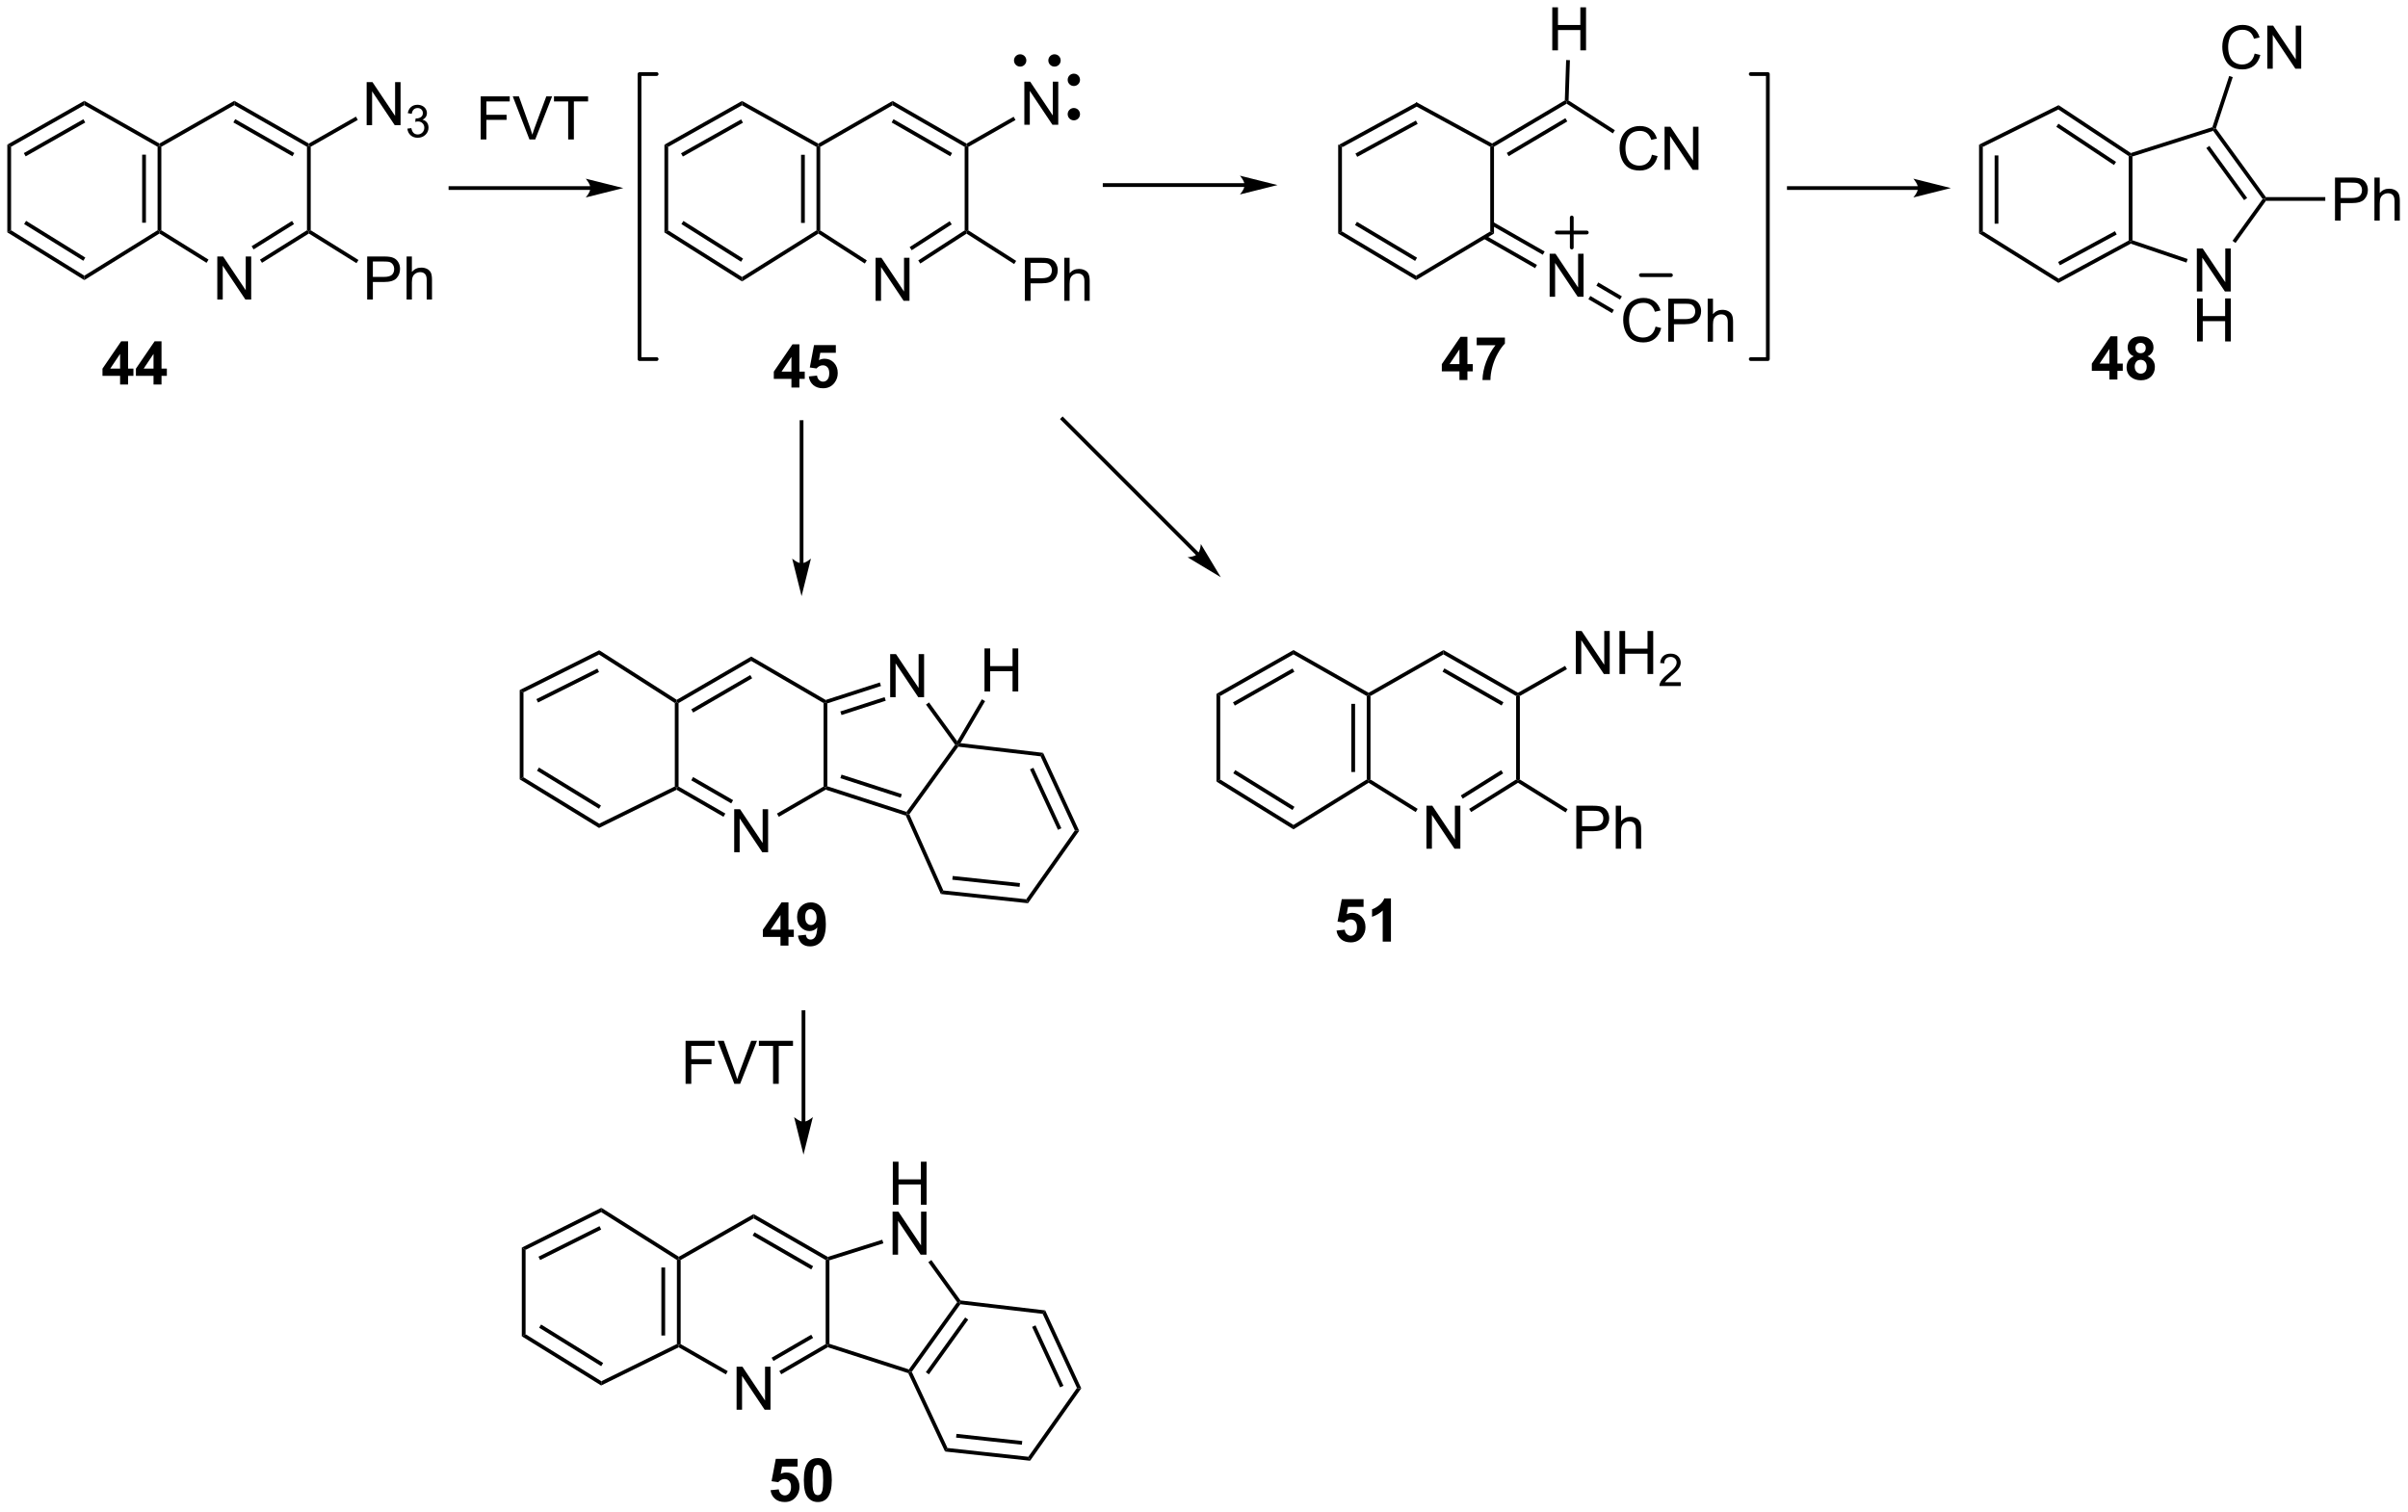 <?xml version="1.0" encoding="UTF-8"?>
<!DOCTYPE svg PUBLIC '-//W3C//DTD SVG 1.0//EN'
          'http://www.w3.org/TR/2001/REC-SVG-20010904/DTD/svg10.dtd'>
<svg stroke-dasharray="none" shape-rendering="auto" xmlns="http://www.w3.org/2000/svg" font-family="'Dialog'" text-rendering="auto" width="879" fill-opacity="1" color-interpolation="auto" color-rendering="auto" preserveAspectRatio="xMidYMid meet" font-size="12px" viewBox="0 0 879 552" fill="black" xmlns:xlink="http://www.w3.org/1999/xlink" stroke="black" image-rendering="auto" stroke-miterlimit="10" stroke-linecap="square" stroke-linejoin="miter" font-style="normal" stroke-width="1" height="552" stroke-dashoffset="0" font-weight="normal" stroke-opacity="1"
><!--Generated by the Batik Graphics2D SVG Generator--><defs id="genericDefs"
  /><g
  ><defs id="defs1"
    ><clipPath clipPathUnits="userSpaceOnUse" id="clipPath1"
      ><path d="M0.646 1.596 L330.142 1.596 L330.142 208.227 L0.646 208.227 L0.646 1.596 Z"
      /></clipPath
      ><clipPath clipPathUnits="userSpaceOnUse" id="clipPath2"
      ><path d="M4.947 81.198 L4.947 282.084 L325.282 282.084 L325.282 81.198 Z"
      /></clipPath
    ></defs
    ><g transform="scale(2.667,2.667) translate(-0.646,-1.596) matrix(1.029,0,0,1.029,-4.443,-81.924)"
    ><path d="M193.398 94.776 L193.398 95.346 L183.53 100.731 L183.03 100.434 ZM193.278 97.205 L185.235 101.594 L185.475 102.033 L193.518 97.644 Z" stroke="none" clip-path="url(#clipPath2)"
    /></g
    ><g transform="matrix(2.743,0,0,2.743,-13.57,-222.72)"
    ><path d="M183.03 100.434 L183.53 100.731 L183.53 111.999 L183.03 112.283 Z" stroke="none" clip-path="url(#clipPath2)"
    /></g
    ><g transform="matrix(2.743,0,0,2.743,-13.57,-222.72)"
    ><path d="M183.03 112.283 L183.53 111.999 L193.398 117.89 L193.398 118.472 ZM185.273 111.151 L193.27 115.925 L193.526 115.496 L185.53 110.722 Z" stroke="none" clip-path="url(#clipPath2)"
    /></g
    ><g transform="matrix(2.743,0,0,2.743,-13.57,-222.72)"
    ><path d="M193.398 118.472 L193.398 117.89 L203.266 111.999 L203.766 112.283 Z" stroke="none" clip-path="url(#clipPath2)"
    /></g
    ><g transform="matrix(2.743,0,0,2.743,-13.57,-222.72)"
    ><path d="M203.766 112.283 L203.266 111.999 L203.266 100.731 L203.516 100.583 L203.766 100.725 Z" stroke="none" clip-path="url(#clipPath2)"
    /></g
    ><g transform="matrix(2.743,0,0,2.743,-13.57,-222.72)"
    ><path d="M193.398 95.346 L193.398 94.776 L203.511 100.295 L203.516 100.583 L203.266 100.731 Z" stroke="none" clip-path="url(#clipPath2)"
    /></g
    ><g transform="matrix(2.743,0,0,2.743,-13.57,-222.72)"
    ><path d="M84.695 167.744 L84.664 168.318 L74.612 173.344 L74.112 173.035 ZM84.442 170.192 L76.326 174.25 L76.55 174.697 L84.666 170.639 Z" stroke="none" clip-path="url(#clipPath2)"
    /></g
    ><g transform="matrix(2.743,0,0,2.743,-13.57,-222.72)"
    ><path d="M74.112 173.035 L74.612 173.344 L74.612 184.649 L74.112 184.929 Z" stroke="none" clip-path="url(#clipPath2)"
    /></g
    ><g transform="matrix(2.743,0,0,2.743,-13.57,-222.72)"
    ><path d="M74.112 184.929 L74.612 184.649 L84.693 190.825 L84.666 191.395 ZM76.409 183.782 L84.663 188.839 L84.925 188.413 L76.67 183.356 Z" stroke="none" clip-path="url(#clipPath2)"
    /></g
    ><g transform="matrix(2.743,0,0,2.743,-13.57,-222.72)"
    ><path d="M84.666 191.395 L84.693 190.825 L94.75 185.874 L95 186.029 L94.991 186.312 Z" stroke="none" clip-path="url(#clipPath2)"
    /></g
    ><g transform="matrix(2.743,0,0,2.743,-13.57,-222.72)"
    ><path d="M95.25 185.885 L95 186.029 L94.75 185.874 L94.75 174.767 L95 174.63 L95.25 174.774 Z" stroke="none" clip-path="url(#clipPath2)"
    /></g
    ><g transform="matrix(2.743,0,0,2.743,-13.57,-222.72)"
    ><path d="M84.664 168.318 L84.695 167.744 L95.007 174.338 L95 174.63 L94.75 174.767 Z" stroke="none" clip-path="url(#clipPath2)"
    /></g
    ><g transform="matrix(2.743,0,0,2.743,-13.57,-222.72)"
    ><path d="M102.653 194.626 L102.653 188.899 L103.431 188.899 L106.439 193.394 L106.439 188.899 L107.165 188.899 L107.165 194.626 L106.387 194.626 L103.379 190.126 L103.379 194.626 L102.653 194.626 Z" stroke="none" clip-path="url(#clipPath2)"
    /></g
    ><g transform="matrix(2.743,0,0,2.743,-13.57,-222.72)"
    ><path d="M94.991 186.312 L95 186.029 L95.25 185.885 L101.477 189.477 L101.228 189.91 ZM96.936 185.055 L102.257 188.125 L102.507 187.692 L97.186 184.622 Z" stroke="none" clip-path="url(#clipPath2)"
    /></g
    ><g transform="matrix(2.743,0,0,2.743,-13.57,-222.72)"
    ><path d="M108.593 189.911 L108.343 189.479 L114.548 185.885 L114.798 186.029 L114.827 186.301 Z" stroke="none" clip-path="url(#clipPath2)"
    /></g
    ><g transform="matrix(2.743,0,0,2.743,-13.57,-222.72)"
    ><path d="M115.048 185.847 L114.798 186.029 L114.548 185.885 L114.548 174.774 L114.798 174.63 L115.048 174.812 Z" stroke="none" clip-path="url(#clipPath2)"
    /></g
    ><g transform="matrix(2.743,0,0,2.743,-13.57,-222.72)"
    ><path d="M114.828 174.358 L114.798 174.63 L114.548 174.774 L104.918 169.161 L104.918 168.582 Z" stroke="none" clip-path="url(#clipPath2)"
    /></g
    ><g transform="matrix(2.743,0,0,2.743,-13.57,-222.72)"
    ><path d="M95.25 174.774 L95 174.63 L95.007 174.338 L104.918 168.582 L104.918 169.161 ZM97.19 176.035 L105.042 171.476 L104.791 171.044 L96.939 175.603 Z" stroke="none" clip-path="url(#clipPath2)"
    /></g
    ><g transform="matrix(2.743,0,0,2.743,-13.57,-222.72)"
    ><path d="M123.41 173.987 L123.41 168.26 L124.188 168.26 L127.196 172.755 L127.196 168.26 L127.923 168.26 L127.923 173.987 L127.144 173.987 L124.136 169.487 L124.136 173.987 L123.41 173.987 Z" stroke="none" clip-path="url(#clipPath2)"
    /></g
    ><g transform="matrix(2.743,0,0,2.743,-13.57,-222.72)"
    ><path d="M114.827 186.301 L114.798 186.029 L115.048 185.847 L125.579 189.257 L125.675 189.551 L125.492 189.754 ZM116.779 184.77 L124.808 187.37 L124.962 186.894 L116.933 184.295 Z" stroke="none" clip-path="url(#clipPath2)"
    /></g
    ><g transform="matrix(2.743,0,0,2.743,-13.57,-222.72)"
    ><path d="M125.962 189.581 L125.675 189.551 L125.579 189.257 L132.047 180.311 L132.356 180.311 L132.472 180.577 Z" stroke="none" clip-path="url(#clipPath2)"
    /></g
    ><g transform="matrix(2.743,0,0,2.743,-13.57,-222.72)"
    ><path d="M132.334 179.855 L132.356 180.311 L132.047 180.311 L128.176 174.981 L128.581 174.687 Z" stroke="none" clip-path="url(#clipPath2)"
    /></g
    ><g transform="matrix(2.743,0,0,2.743,-13.57,-222.72)"
    ><path d="M115.048 174.812 L114.798 174.63 L114.828 174.358 L122.033 172.028 L122.187 172.503 ZM116.933 176.365 L122.82 174.461 L122.666 173.985 L116.779 175.89 Z" stroke="none" clip-path="url(#clipPath2)"
    /></g
    ><g transform="matrix(2.743,0,0,2.743,-13.57,-222.72)"
    ><path d="M125.492 189.754 L125.675 189.551 L125.962 189.581 L130.485 199.716 L130.146 200.183 Z" stroke="none" clip-path="url(#clipPath2)"
    /></g
    ><g transform="matrix(2.743,0,0,2.743,-13.57,-222.72)"
    ><path d="M130.146 200.183 L130.485 199.716 L141.517 200.886 L141.756 201.414 ZM131.679 198.285 L140.63 199.234 L140.683 198.737 L131.732 197.788 Z" stroke="none" clip-path="url(#clipPath2)"
    /></g
    ><g transform="matrix(2.743,0,0,2.743,-13.57,-222.72)"
    ><path d="M141.756 201.414 L141.517 200.886 L147.986 191.724 L148.561 191.777 Z" stroke="none" clip-path="url(#clipPath2)"
    /></g
    ><g transform="matrix(2.743,0,0,2.743,-13.57,-222.72)"
    ><path d="M148.561 191.777 L147.986 191.724 L143.427 181.862 L143.764 181.398 ZM146.192 191.435 L142.472 183.387 L142.018 183.597 L145.738 191.645 Z" stroke="none" clip-path="url(#clipPath2)"
    /></g
    ><g transform="matrix(2.743,0,0,2.743,-13.57,-222.72)"
    ><path d="M132.472 180.577 L132.356 180.311 L132.765 180.107 L143.764 181.398 L143.427 181.862 Z" stroke="none" clip-path="url(#clipPath2)"
    /></g
    ><g transform="matrix(2.743,0,0,2.743,-13.57,-222.72)"
    ><path d="M84.975 241.953 L84.946 242.526 L74.89 247.553 L74.39 247.244 ZM84.73 244.397 L76.605 248.458 L76.829 248.906 L84.953 244.844 Z" stroke="none" clip-path="url(#clipPath2)"
    /></g
    ><g transform="matrix(2.743,0,0,2.743,-13.57,-222.72)"
    ><path d="M74.39 247.244 L74.89 247.553 L74.89 258.777 L74.39 259.055 Z" stroke="none" clip-path="url(#clipPath2)"
    /></g
    ><g transform="matrix(2.743,0,0,2.743,-13.57,-222.72)"
    ><path d="M74.39 259.055 L74.89 258.777 L84.975 265.03 L84.947 265.601 ZM76.694 257.912 L84.951 263.031 L85.214 262.606 L76.957 257.487 Z" stroke="none" clip-path="url(#clipPath2)"
    /></g
    ><g transform="matrix(2.743,0,0,2.743,-13.57,-222.72)"
    ><path d="M84.947 265.601 L84.975 265.03 L95.028 260.082 L95.278 260.238 L95.269 260.521 Z" stroke="none" clip-path="url(#clipPath2)"
    /></g
    ><g transform="matrix(2.743,0,0,2.743,-13.57,-222.72)"
    ><path d="M95.528 260.093 L95.278 260.238 L95.028 260.082 L95.028 248.895 L95.278 248.757 L95.528 248.903 ZM93.462 258.951 L93.462 249.896 L92.962 249.896 L92.962 258.951 Z" stroke="none" clip-path="url(#clipPath2)"
    /></g
    ><g transform="matrix(2.743,0,0,2.743,-13.57,-222.72)"
    ><path d="M84.946 242.526 L84.975 241.953 L95.285 248.466 L95.278 248.757 L95.028 248.895 Z" stroke="none" clip-path="url(#clipPath2)"
    /></g
    ><g transform="matrix(2.743,0,0,2.743,-13.57,-222.72)"
    ><path d="M102.971 268.831 L102.971 263.104 L103.75 263.104 L106.757 267.599 L106.757 263.104 L107.484 263.104 L107.484 268.831 L106.706 268.831 L103.698 264.331 L103.698 268.831 L102.971 268.831 Z" stroke="none" clip-path="url(#clipPath2)"
    /></g
    ><g transform="matrix(2.743,0,0,2.743,-13.57,-222.72)"
    ><path d="M95.269 260.521 L95.278 260.238 L95.528 260.093 L101.796 263.692 L101.547 264.125 Z" stroke="none" clip-path="url(#clipPath2)"
    /></g
    ><g transform="matrix(2.743,0,0,2.743,-13.57,-222.72)"
    ><path d="M108.912 264.109 L108.661 263.676 L114.826 260.094 L115.076 260.238 L115.106 260.51 ZM107.883 262.338 L113.153 259.275 L112.902 258.843 L107.632 261.905 Z" stroke="none" clip-path="url(#clipPath2)"
    /></g
    ><g transform="matrix(2.743,0,0,2.743,-13.57,-222.72)"
    ><path d="M115.326 260.055 L115.076 260.238 L114.826 260.094 L114.826 248.902 L115.076 248.757 L115.326 248.941 Z" stroke="none" clip-path="url(#clipPath2)"
    /></g
    ><g transform="matrix(2.743,0,0,2.743,-13.57,-222.72)"
    ><path d="M115.106 248.486 L115.076 248.757 L114.826 248.902 L105.236 243.365 L105.237 242.788 ZM113.156 249.722 L105.356 245.218 L105.106 245.651 L112.906 250.155 Z" stroke="none" clip-path="url(#clipPath2)"
    /></g
    ><g transform="matrix(2.743,0,0,2.743,-13.57,-222.72)"
    ><path d="M95.528 248.903 L95.278 248.757 L95.285 248.466 L105.237 242.788 L105.236 243.365 Z" stroke="none" clip-path="url(#clipPath2)"
    /></g
    ><g transform="matrix(2.743,0,0,2.743,-13.57,-222.72)"
    ><path d="M123.763 241.542 L123.763 235.816 L124.52 235.816 L124.52 238.167 L127.497 238.167 L127.497 235.816 L128.255 235.816 L128.255 241.542 L127.497 241.542 L127.497 238.842 L124.52 238.842 L124.52 241.542 L123.763 241.542 Z" stroke="none" clip-path="url(#clipPath2)"
    /></g
    ><g transform="matrix(2.743,0,0,2.743,-13.57,-222.72)"
    ><path d="M123.731 248.192 L123.731 242.466 L124.51 242.466 L127.518 246.96 L127.518 242.466 L128.244 242.466 L128.244 248.192 L127.466 248.192 L124.458 243.692 L124.458 248.192 L123.731 248.192 Z" stroke="none" clip-path="url(#clipPath2)"
    /></g
    ><g transform="matrix(2.743,0,0,2.743,-13.57,-222.72)"
    ><path d="M115.106 260.51 L115.076 260.238 L115.326 260.055 L125.9 263.462 L125.997 263.756 L125.817 263.961 Z" stroke="none" clip-path="url(#clipPath2)"
    /></g
    ><g transform="matrix(2.743,0,0,2.743,-13.57,-222.72)"
    ><path d="M126.286 263.783 L125.997 263.756 L125.9 263.462 L132.326 254.517 L132.634 254.516 L132.751 254.782 ZM128.565 264.12 L133.796 256.837 L133.39 256.545 L128.158 263.829 Z" stroke="none" clip-path="url(#clipPath2)"
    /></g
    ><g transform="matrix(2.743,0,0,2.743,-13.57,-222.72)"
    ><path d="M132.772 254.281 L132.634 254.516 L132.326 254.517 L128.487 249.196 L128.893 248.903 Z" stroke="none" clip-path="url(#clipPath2)"
    /></g
    ><g transform="matrix(2.743,0,0,2.743,-13.57,-222.72)"
    ><path d="M115.326 248.941 L115.076 248.757 L115.106 248.486 L122.356 246.202 L122.507 246.679 Z" stroke="none" clip-path="url(#clipPath2)"
    /></g
    ><g transform="matrix(2.743,0,0,2.743,-13.57,-222.72)"
    ><path d="M125.817 263.961 L125.997 263.756 L126.286 263.783 L131.041 273.921 L130.708 274.388 Z" stroke="none" clip-path="url(#clipPath2)"
    /></g
    ><g transform="matrix(2.743,0,0,2.743,-13.57,-222.72)"
    ><path d="M130.708 274.388 L131.041 273.921 L141.795 275.09 L142.034 275.619 ZM132.18 272.538 L140.934 273.489 L140.988 272.992 L132.234 272.041 Z" stroke="none" clip-path="url(#clipPath2)"
    /></g
    ><g transform="matrix(2.743,0,0,2.743,-13.57,-222.72)"
    ><path d="M142.034 275.619 L141.795 275.09 L148.267 265.93 L148.842 265.982 Z" stroke="none" clip-path="url(#clipPath2)"
    /></g
    ><g transform="matrix(2.743,0,0,2.743,-13.57,-222.72)"
    ><path d="M148.842 265.982 L148.267 265.93 L143.705 256.07 L144.042 255.606 ZM146.473 265.64 L142.751 257.595 L142.297 257.805 L146.019 265.85 Z" stroke="none" clip-path="url(#clipPath2)"
    /></g
    ><g transform="matrix(2.743,0,0,2.743,-13.57,-222.72)"
    ><path d="M132.751 254.782 L132.634 254.516 L132.772 254.281 L144.042 255.606 L143.705 256.07 Z" stroke="none" clip-path="url(#clipPath2)"
    /></g
    ><g transform="matrix(2.743,0,0,2.743,-13.57,-222.72)"
    ><path d="M203.766 100.725 L203.516 100.583 L203.511 100.295 L213.191 94.557 L213.437 94.702 L213.431 94.996 ZM205.719 101.98 L213.52 97.356 L213.265 96.926 L205.464 101.55 Z" stroke="none" clip-path="url(#clipPath2)"
    /></g
    ><g transform="matrix(2.743,0,0,2.743,-13.57,-222.72)"
    ><path d="M211.171 120.693 L211.171 114.967 L211.95 114.967 L214.958 119.462 L214.958 114.967 L215.684 114.967 L215.684 120.693 L214.905 120.693 L211.898 116.193 L211.898 120.693 L211.171 120.693 Z" stroke="none" clip-path="url(#clipPath2)"
    /></g
    ><g transform="matrix(2.743,0,0,2.743,-13.57,-222.72)"
    ><path d="M202.378 112.963 L209.236 116.888 L209.484 116.454 L202.626 112.529 ZM203.392 111.172 L210.258 115.102 L210.506 114.668 L203.64 110.739 Z" stroke="none" clip-path="url(#clipPath2)"
    /></g
    ><g transform="matrix(2.743,0,0,2.743,-13.57,-222.72)"
    ><path d="M225.264 124.666 L226.022 124.856 Q225.785 125.791 225.165 126.283 Q224.545 126.773 223.652 126.773 Q222.725 126.773 222.144 126.395 Q221.566 126.018 221.261 125.304 Q220.959 124.588 220.959 123.768 Q220.959 122.872 221.3 122.208 Q221.644 121.541 222.274 121.195 Q222.904 120.849 223.662 120.849 Q224.522 120.849 225.108 121.286 Q225.694 121.724 225.925 122.518 L225.178 122.692 Q224.98 122.067 224.6 121.783 Q224.222 121.497 223.647 121.497 Q222.988 121.497 222.542 121.815 Q222.1 122.13 221.92 122.664 Q221.74 123.197 221.74 123.763 Q221.74 124.494 221.954 125.039 Q222.167 125.583 222.615 125.854 Q223.066 126.122 223.589 126.122 Q224.225 126.122 224.665 125.755 Q225.108 125.388 225.264 124.666 ZM226.955 126.674 L226.955 120.947 L229.117 120.947 Q229.687 120.947 229.987 121.002 Q230.408 121.072 230.692 121.27 Q230.979 121.466 231.153 121.822 Q231.328 122.177 231.328 122.604 Q231.328 123.333 230.862 123.841 Q230.398 124.346 229.182 124.346 L227.713 124.346 L227.713 126.674 L226.955 126.674 ZM227.713 123.669 L229.195 123.669 Q229.929 123.669 230.237 123.395 Q230.546 123.122 230.546 122.627 Q230.546 122.268 230.364 122.013 Q230.182 121.755 229.885 121.674 Q229.695 121.622 229.179 121.622 L227.713 121.622 L227.713 123.669 ZM232.203 126.674 L232.203 120.947 L232.906 120.947 L232.906 123.002 Q233.398 122.432 234.148 122.432 Q234.609 122.432 234.947 122.614 Q235.289 122.794 235.434 123.114 Q235.58 123.434 235.58 124.044 L235.58 126.674 L234.877 126.674 L234.877 124.044 Q234.877 123.518 234.648 123.278 Q234.421 123.036 234.002 123.036 Q233.69 123.036 233.414 123.2 Q233.14 123.362 233.023 123.64 Q232.906 123.916 232.906 124.403 L232.906 126.674 L232.203 126.674 Z" stroke="none" clip-path="url(#clipPath2)"
    /></g
    ><g transform="matrix(2.743,0,0,2.743,-13.57,-222.72)"
    ><path d="M216.331 121.022 L219.471 122.868 L219.724 122.437 L216.584 120.591 ZM217.389 119.222 L220.529 121.069 L220.783 120.638 L217.643 118.791 Z" stroke="none" clip-path="url(#clipPath2)"
    /></g
    ><g transform="matrix(2.743,0,0,2.743,-13.57,-222.72)"
    ><path d="M224.783 101.787 L225.54 101.977 Q225.304 102.912 224.684 103.404 Q224.064 103.894 223.171 103.894 Q222.244 103.894 221.663 103.516 Q221.085 103.139 220.78 102.425 Q220.478 101.709 220.478 100.889 Q220.478 99.993 220.819 99.329 Q221.163 98.662 221.793 98.316 Q222.423 97.969 223.181 97.969 Q224.04 97.969 224.626 98.407 Q225.212 98.844 225.444 99.639 L224.697 99.813 Q224.499 99.188 224.119 98.904 Q223.741 98.618 223.165 98.618 Q222.507 98.618 222.061 98.936 Q221.619 99.251 221.439 99.785 Q221.259 100.318 221.259 100.883 Q221.259 101.615 221.473 102.16 Q221.686 102.704 222.134 102.975 Q222.585 103.243 223.108 103.243 Q223.744 103.243 224.184 102.876 Q224.626 102.508 224.783 101.787 ZM226.466 103.795 L226.466 98.068 L227.245 98.068 L230.253 102.563 L230.253 98.068 L230.979 98.068 L230.979 103.795 L230.201 103.795 L227.193 99.295 L227.193 103.795 L226.466 103.795 Z" stroke="none" clip-path="url(#clipPath2)"
    /></g
    ><g transform="matrix(2.743,0,0,2.743,-13.57,-222.72)"
    ><path d="M213.431 94.996 L213.437 94.702 L213.691 94.568 L219.852 98.529 L219.582 98.949 Z" stroke="none" clip-path="url(#clipPath2)"
    /></g
    ><g transform="matrix(2.743,0,0,2.743,-13.57,-222.72)"
    ><path d="M211.521 87.897 L211.521 82.17 L212.279 82.17 L212.279 84.522 L215.255 84.522 L215.255 82.17 L216.013 82.17 L216.013 87.897 L215.255 87.897 L215.255 85.196 L212.279 85.196 L212.279 87.897 L211.521 87.897 Z" stroke="none" clip-path="url(#clipPath2)"
    /></g
    ><g transform="matrix(2.743,0,0,2.743,-13.57,-222.72)"
    ><path d="M213.691 94.568 L213.437 94.702 L213.191 94.557 L213.368 89.188 L213.868 89.205 Z" stroke="none" clip-path="url(#clipPath2)"
    /></g
    ><g stroke-width="0.5" transform="matrix(2.743,0,0,2.743,-13.57,-222.72)" stroke-linejoin="round" stroke-linecap="round"
    ><path fill="none" d="M212.115 112.141 L216.115 112.141 M214.115 110.141 L214.115 114.141" clip-path="url(#clipPath2)"
    /></g
    ><g stroke-width="0.5" transform="matrix(2.743,0,0,2.743,-13.57,-222.72)" stroke-linejoin="round" stroke-linecap="round"
    ><path fill="none" d="M223.314 117.818 L227.314 117.818" clip-path="url(#clipPath2)"
    /></g
    ><g transform="matrix(2.743,0,0,2.743,-13.57,-222.72)"
    ><path d="M135.962 173.228 L135.962 167.501 L136.719 167.501 L136.719 169.853 L139.696 169.853 L139.696 167.501 L140.454 167.501 L140.454 173.228 L139.696 173.228 L139.696 170.527 L136.719 170.527 L136.719 173.228 L135.962 173.228 Z" stroke="none" clip-path="url(#clipPath2)"
    /></g
    ><g transform="matrix(2.743,0,0,2.743,-13.57,-222.72)"
    ><path d="M132.765 180.107 L132.356 180.311 L132.334 179.855 L135.611 174.266 L136.042 174.519 Z" stroke="none" clip-path="url(#clipPath2)"
    /></g
    ><g transform="matrix(2.743,0,0,2.743,-13.57,-222.72)"
    ><path d="M112.124 230.498 L112.124 215.913 L112.124 215.663 L111.624 215.663 L111.624 215.913 L111.624 230.498 L111.624 230.748 L112.124 230.748 L112.124 230.498 ZM111.874 234.873 L113.124 229.873 C113.124 229.873 112.42 230.498 111.874 230.498 C111.327 230.498 110.624 229.873 110.624 229.873 Z" stroke="none" clip-path="url(#clipPath2)"
    /></g
    ><g transform="matrix(2.743,0,0,2.743,-13.57,-222.72)"
    ><path d="M103.693 94.633 L103.694 95.207 L93.867 100.744 L93.367 100.451 ZM103.575 97.09 L95.576 101.597 L95.822 102.032 L103.821 97.525 Z" stroke="none" clip-path="url(#clipPath2)"
    /></g
    ><g transform="matrix(2.743,0,0,2.743,-13.57,-222.72)"
    ><path d="M93.367 100.451 L93.867 100.744 L93.867 111.859 L93.367 112.134 Z" stroke="none" clip-path="url(#clipPath2)"
    /></g
    ><g transform="matrix(2.743,0,0,2.743,-13.57,-222.72)"
    ><path d="M93.367 112.134 L93.867 111.859 L103.694 118.063 L103.693 118.654 ZM95.628 111.025 L103.565 116.036 L103.832 115.613 L95.895 110.603 Z" stroke="none" clip-path="url(#clipPath2)"
    /></g
    ><g transform="matrix(2.743,0,0,2.743,-13.57,-222.72)"
    ><path d="M103.693 118.654 L103.694 118.063 L113.602 111.858 L113.852 111.996 L113.85 112.293 Z" stroke="none" clip-path="url(#clipPath2)"
    /></g
    ><g transform="matrix(2.743,0,0,2.743,-13.57,-222.72)"
    ><path d="M114.102 111.86 L113.852 111.996 L113.602 111.858 L113.602 100.744 L113.852 100.598 L114.102 100.742 ZM112.05 110.861 L112.05 101.801 L111.55 101.801 L111.55 110.861 Z" stroke="none" clip-path="url(#clipPath2)"
    /></g
    ><g transform="matrix(2.743,0,0,2.743,-13.57,-222.72)"
    ><path d="M103.694 95.207 L103.693 94.633 L113.85 100.31 L113.852 100.598 L113.602 100.744 Z" stroke="none" clip-path="url(#clipPath2)"
    /></g
    ><g transform="matrix(2.743,0,0,2.743,-13.57,-222.72)"
    ><path d="M121.467 121.233 L121.467 115.507 L122.246 115.507 L125.253 120.002 L125.253 115.507 L125.98 115.507 L125.98 121.233 L125.201 121.233 L122.193 116.733 L122.193 121.233 L121.467 121.233 Z" stroke="none" clip-path="url(#clipPath2)"
    /></g
    ><g transform="matrix(2.743,0,0,2.743,-13.57,-222.72)"
    ><path d="M113.85 112.293 L113.852 111.996 L114.102 111.86 L120.302 115.852 L120.032 116.273 Z" stroke="none" clip-path="url(#clipPath2)"
    /></g
    ><g transform="matrix(2.743,0,0,2.743,-13.57,-222.72)"
    ><path d="M127.418 116.273 L127.147 115.853 L133.322 111.86 L133.572 111.996 L133.573 112.294 ZM126.273 114.502 L131.599 111.059 L131.327 110.639 L126.002 114.082 Z" stroke="none" clip-path="url(#clipPath2)"
    /></g
    ><g transform="matrix(2.743,0,0,2.743,-13.57,-222.72)"
    ><path d="M133.822 111.86 L133.572 111.996 L133.322 111.86 L133.322 100.742 L133.572 100.598 L133.822 100.743 Z" stroke="none" clip-path="url(#clipPath2)"
    /></g
    ><g transform="matrix(2.743,0,0,2.743,-13.57,-222.72)"
    ><path d="M133.573 100.309 L133.572 100.598 L133.322 100.742 L123.732 95.209 L123.733 94.632 ZM131.652 101.562 L123.855 97.063 L123.606 97.496 L131.402 101.995 Z" stroke="none" clip-path="url(#clipPath2)"
    /></g
    ><g transform="matrix(2.743,0,0,2.743,-13.57,-222.72)"
    ><path d="M114.102 100.742 L113.852 100.598 L113.85 100.31 L123.733 94.632 L123.732 95.209 Z" stroke="none" clip-path="url(#clipPath2)"
    /></g
    ><g transform="matrix(2.743,0,0,2.743,-13.57,-222.72)"
    ><path d="M141.265 97.795 L141.265 92.069 L142.043 92.069 L145.051 96.563 L145.051 92.069 L145.778 92.069 L145.778 97.795 L144.999 97.795 L141.991 93.295 L141.991 97.795 L141.265 97.795 Z" stroke="none" clip-path="url(#clipPath2)"
    /></g
    ><g transform="matrix(2.743,0,0,2.743,-13.57,-222.72)"
    ><path d="M133.822 100.743 L133.572 100.598 L133.573 100.309 L139.841 96.736 L140.089 97.17 Z" stroke="none" clip-path="url(#clipPath2)"
    /></g
    ><g transform="matrix(2.743,0,0,2.743,-13.57,-222.72)"
    ><path d="M141.335 121.233 L141.335 115.507 L143.497 115.507 Q144.067 115.507 144.366 115.561 Q144.788 115.632 145.072 115.83 Q145.359 116.025 145.533 116.382 Q145.708 116.736 145.708 117.163 Q145.708 117.892 145.241 118.4 Q144.778 118.905 143.562 118.905 L142.093 118.905 L142.093 121.233 L141.335 121.233 ZM142.093 118.228 L143.575 118.228 Q144.309 118.228 144.616 117.955 Q144.926 117.681 144.926 117.186 Q144.926 116.827 144.744 116.572 Q144.562 116.314 144.265 116.233 Q144.075 116.181 143.559 116.181 L142.093 116.181 L142.093 118.228 ZM146.583 121.233 L146.583 115.507 L147.286 115.507 L147.286 117.561 Q147.778 116.991 148.528 116.991 Q148.989 116.991 149.327 117.174 Q149.668 117.353 149.814 117.674 Q149.96 117.994 149.96 118.603 L149.96 121.233 L149.257 121.233 L149.257 118.603 Q149.257 118.077 149.028 117.838 Q148.801 117.595 148.382 117.595 Q148.07 117.595 147.793 117.759 Q147.52 117.921 147.403 118.2 Q147.286 118.476 147.286 118.963 L147.286 121.233 L146.583 121.233 Z" stroke="none" clip-path="url(#clipPath2)"
    /></g
    ><g transform="matrix(2.743,0,0,2.743,-13.57,-222.72)"
    ><path d="M133.573 112.294 L133.572 111.996 L133.822 111.86 L140.178 115.92 L139.909 116.341 Z" stroke="none" clip-path="url(#clipPath2)"
    /></g
    ><g transform="matrix(2.743,0,0,2.743,-13.57,-222.72)"
    ><path d="M68.917 99.753 L68.917 94.026 L72.782 94.026 L72.782 94.701 L69.675 94.701 L69.675 96.474 L72.362 96.474 L72.362 97.151 L69.675 97.151 L69.675 99.753 L68.917 99.753 ZM75.403 99.753 L73.184 94.026 L74.004 94.026 L75.491 98.185 Q75.671 98.685 75.793 99.123 Q75.926 98.654 76.101 98.185 L77.648 94.026 L78.421 94.026 L76.179 99.753 L75.403 99.753 ZM80.559 99.753 L80.559 94.701 L78.671 94.701 L78.671 94.026 L83.21 94.026 L83.21 94.701 L81.317 94.701 L81.317 99.753 L80.559 99.753 Z" stroke="none" clip-path="url(#clipPath2)"
    /></g
    ><g transform="matrix(2.743,0,0,2.743,-13.57,-222.72)"
    ><path d="M288.521 101.565 L288.483 101.84 L288.233 101.974 L278.866 95.769 L278.902 95.193 ZM286.548 102.745 L278.873 97.66 L278.597 98.077 L286.272 103.161 Z" stroke="none" clip-path="url(#clipPath2)"
    /></g
    ><g transform="matrix(2.743,0,0,2.743,-13.57,-222.72)"
    ><path d="M278.902 95.193 L278.866 95.769 L268.816 100.754 L268.316 100.444 Z" stroke="none" clip-path="url(#clipPath2)"
    /></g
    ><g transform="matrix(2.743,0,0,2.743,-13.57,-222.72)"
    ><path d="M268.316 100.444 L268.816 100.754 L268.816 111.978 L268.316 112.256 ZM270.389 101.885 L270.389 110.967 L270.889 110.967 L270.889 101.885 Z" stroke="none" clip-path="url(#clipPath2)"
    /></g
    ><g transform="matrix(2.743,0,0,2.743,-13.57,-222.72)"
    ><path d="M268.316 112.256 L268.816 111.978 L278.893 118.268 L278.875 118.846 Z" stroke="none" clip-path="url(#clipPath2)"
    /></g
    ><g transform="matrix(2.743,0,0,2.743,-13.57,-222.72)"
    ><path d="M278.875 118.846 L278.893 118.268 L288.233 113.209 L288.483 113.357 L288.506 113.629 ZM279.073 116.504 L286.637 112.407 L286.399 111.967 L278.835 116.064 Z" stroke="none" clip-path="url(#clipPath2)"
    /></g
    ><g transform="matrix(2.743,0,0,2.743,-13.57,-222.72)"
    ><path d="M288.233 101.974 L288.483 101.84 L288.733 102.023 L288.733 113.178 L288.483 113.357 L288.233 113.209 Z" stroke="none" clip-path="url(#clipPath2)"
    /></g
    ><g transform="matrix(2.743,0,0,2.743,-13.57,-222.72)"
    ><path d="M297.297 119.992 L297.297 114.265 L298.076 114.265 L301.084 118.76 L301.084 114.265 L301.81 114.265 L301.81 119.992 L301.032 119.992 L298.024 115.492 L298.024 119.992 L297.297 119.992 Z" stroke="none" clip-path="url(#clipPath2)"
    /></g
    ><g transform="matrix(2.743,0,0,2.743,-13.57,-222.72)"
    ><path d="M297.329 126.641 L297.329 120.915 L298.086 120.915 L298.086 123.266 L301.063 123.266 L301.063 120.915 L301.821 120.915 L301.821 126.641 L301.063 126.641 L301.063 123.941 L298.086 123.941 L298.086 126.641 L297.329 126.641 Z" stroke="none" clip-path="url(#clipPath2)"
    /></g
    ><g transform="matrix(2.743,0,0,2.743,-13.57,-222.72)"
    ><path d="M288.506 113.629 L288.483 113.357 L288.733 113.178 L296.078 115.67 L295.917 116.144 Z" stroke="none" clip-path="url(#clipPath2)"
    /></g
    ><g transform="matrix(2.743,0,0,2.743,-13.57,-222.72)"
    ><path d="M302.45 113.537 L302.044 113.245 L306.054 107.68 L306.362 107.68 L306.49 107.93 Z" stroke="none" clip-path="url(#clipPath2)"
    /></g
    ><g transform="matrix(2.743,0,0,2.743,-13.57,-222.72)"
    ><path d="M306.49 107.43 L306.362 107.68 L306.054 107.68 L299.467 98.611 L299.563 98.318 L299.84 98.275 ZM303.994 107.538 L298.963 100.612 L298.559 100.905 L303.589 107.832 Z" stroke="none" clip-path="url(#clipPath2)"
    /></g
    ><g transform="matrix(2.743,0,0,2.743,-13.57,-222.72)"
    ><path d="M288.733 102.023 L288.483 101.84 L288.521 101.565 L299.365 98.119 L299.563 98.318 L299.467 98.611 Z" stroke="none" clip-path="url(#clipPath2)"
    /></g
    ><g transform="matrix(2.743,0,0,2.743,-13.57,-222.72)"
    ><path d="M315.685 110.555 L315.685 104.828 L317.846 104.828 Q318.416 104.828 318.716 104.883 Q319.138 104.953 319.421 105.151 Q319.708 105.347 319.882 105.703 Q320.057 106.058 320.057 106.485 Q320.057 107.214 319.591 107.722 Q319.127 108.227 317.911 108.227 L316.442 108.227 L316.442 110.555 L315.685 110.555 ZM316.442 107.55 L317.924 107.55 Q318.658 107.55 318.966 107.276 Q319.276 107.003 319.276 106.508 Q319.276 106.149 319.093 105.893 Q318.911 105.636 318.614 105.555 Q318.424 105.503 317.908 105.503 L316.442 105.503 L316.442 107.55 ZM320.932 110.555 L320.932 104.828 L321.635 104.828 L321.635 106.883 Q322.127 106.313 322.877 106.313 Q323.338 106.313 323.677 106.495 Q324.018 106.675 324.164 106.995 Q324.31 107.315 324.31 107.925 L324.31 110.555 L323.606 110.555 L323.606 107.925 Q323.606 107.399 323.377 107.159 Q323.151 106.917 322.731 106.917 Q322.419 106.917 322.143 107.081 Q321.869 107.242 321.752 107.521 Q321.635 107.797 321.635 108.284 L321.635 110.555 L320.932 110.555 Z" stroke="none" clip-path="url(#clipPath2)"
    /></g
    ><g transform="matrix(2.743,0,0,2.743,-13.57,-222.72)"
    ><path d="M306.49 107.93 L306.362 107.68 L306.49 107.43 L314.392 107.43 L314.392 107.93 Z" stroke="none" clip-path="url(#clipPath2)"
    /></g
    ><g transform="matrix(2.743,0,0,2.743,-13.57,-222.72)"
    ><path d="M304.991 88.327 L305.748 88.517 Q305.512 89.452 304.892 89.944 Q304.272 90.434 303.379 90.434 Q302.452 90.434 301.871 90.056 Q301.293 89.679 300.988 88.965 Q300.686 88.249 300.686 87.429 Q300.686 86.533 301.027 85.869 Q301.371 85.202 302.001 84.856 Q302.631 84.51 303.389 84.51 Q304.248 84.51 304.834 84.947 Q305.42 85.385 305.652 86.179 L304.905 86.353 Q304.707 85.728 304.327 85.444 Q303.949 85.158 303.373 85.158 Q302.715 85.158 302.269 85.476 Q301.827 85.791 301.647 86.325 Q301.467 86.858 301.467 87.424 Q301.467 88.155 301.681 88.7 Q301.894 89.244 302.342 89.515 Q302.793 89.783 303.316 89.783 Q303.952 89.783 304.392 89.416 Q304.834 89.049 304.991 88.327 ZM306.674 90.335 L306.674 84.608 L307.453 84.608 L310.461 89.103 L310.461 84.608 L311.187 84.608 L311.187 90.335 L310.409 90.335 L307.401 85.835 L307.401 90.335 L306.674 90.335 Z" stroke="none" clip-path="url(#clipPath2)"
    /></g
    ><g transform="matrix(2.743,0,0,2.743,-13.57,-222.72)"
    ><path d="M299.84 98.275 L299.563 98.318 L299.365 98.119 L301.603 91.307 L302.078 91.463 Z" stroke="none" clip-path="url(#clipPath2)"
    /></g
    ><g transform="matrix(2.743,0,0,2.743,-13.57,-222.72)"
    ><path d="M96.183 225.449 L96.183 219.722 L100.048 219.722 L100.048 220.397 L96.941 220.397 L96.941 222.17 L99.629 222.17 L99.629 222.847 L96.941 222.847 L96.941 225.449 L96.183 225.449 ZM102.669 225.449 L100.451 219.722 L101.271 219.722 L102.758 223.881 Q102.938 224.381 103.06 224.819 Q103.193 224.35 103.367 223.881 L104.914 219.722 L105.688 219.722 L103.445 225.449 L102.669 225.449 ZM107.826 225.449 L107.826 220.397 L105.938 220.397 L105.938 219.722 L110.477 219.722 L110.477 220.397 L108.583 220.397 L108.583 225.449 L107.826 225.449 Z" stroke="none" clip-path="url(#clipPath2)"
    /></g
    ><g transform="matrix(2.743,0,0,2.743,-13.57,-222.72)"
    ><path d="M16.169 94.616 L16.169 95.191 L6.42 100.73 L5.92 100.439 ZM16.045 97.067 L8.116 101.572 L8.363 102.006 L16.292 97.501 Z" stroke="none" clip-path="url(#clipPath2)"
    /></g
    ><g transform="matrix(2.743,0,0,2.743,-13.57,-222.72)"
    ><path d="M5.92 100.439 L6.42 100.73 L6.42 111.844 L5.92 112.122 Z" stroke="none" clip-path="url(#clipPath2)"
    /></g
    ><g transform="matrix(2.743,0,0,2.743,-13.57,-222.72)"
    ><path d="M5.92 112.122 L6.42 111.844 L16.169 117.888 L16.169 118.477 ZM8.155 111.017 L16.037 115.903 L16.3 115.478 L8.419 110.592 Z" stroke="none" clip-path="url(#clipPath2)"
    /></g
    ><g transform="matrix(2.743,0,0,2.743,-13.57,-222.72)"
    ><path d="M16.169 118.477 L16.169 117.888 L25.918 111.844 L26.168 111.983 L26.167 112.277 Z" stroke="none" clip-path="url(#clipPath2)"
    /></g
    ><g transform="matrix(2.743,0,0,2.743,-13.57,-222.72)"
    ><path d="M26.418 111.844 L26.168 111.983 L25.918 111.844 L25.918 100.73 L26.168 100.584 L26.418 100.729 ZM24.366 110.841 L24.366 101.778 L23.866 101.778 L23.866 110.841 Z" stroke="none" clip-path="url(#clipPath2)"
    /></g
    ><g transform="matrix(2.743,0,0,2.743,-13.57,-222.72)"
    ><path d="M16.169 95.191 L16.169 94.616 L26.167 100.296 L26.168 100.584 L25.918 100.73 Z" stroke="none" clip-path="url(#clipPath2)"
    /></g
    ><g transform="matrix(2.743,0,0,2.743,-13.57,-222.72)"
    ><path d="M33.864 121.057 L33.864 115.331 L34.642 115.331 L37.65 119.826 L37.65 115.331 L38.377 115.331 L38.377 121.057 L37.598 121.057 L34.59 116.557 L34.59 121.057 L33.864 121.057 Z" stroke="none" clip-path="url(#clipPath2)"
    /></g
    ><g transform="matrix(2.743,0,0,2.743,-13.57,-222.72)"
    ><path d="M26.167 112.277 L26.168 111.983 L26.418 111.844 L32.696 115.751 L32.431 116.176 Z" stroke="none" clip-path="url(#clipPath2)"
    /></g
    ><g transform="matrix(2.743,0,0,2.743,-13.57,-222.72)"
    ><path d="M39.812 116.175 L39.547 115.751 L45.797 111.844 L46.047 111.983 L46.047 112.278 ZM38.696 114.39 L44.074 111.028 L43.809 110.604 L38.431 113.966 Z" stroke="none" clip-path="url(#clipPath2)"
    /></g
    ><g transform="matrix(2.743,0,0,2.743,-13.57,-222.72)"
    ><path d="M46.297 111.844 L46.047 111.983 L45.797 111.844 L45.797 100.729 L46.047 100.584 L46.297 100.729 Z" stroke="none" clip-path="url(#clipPath2)"
    /></g
    ><g transform="matrix(2.743,0,0,2.743,-13.57,-222.72)"
    ><path d="M46.047 100.296 L46.047 100.584 L45.797 100.729 L36.129 95.191 L36.129 94.615 ZM44.114 101.56 L36.251 97.056 L36.003 97.49 L43.865 101.994 Z" stroke="none" clip-path="url(#clipPath2)"
    /></g
    ><g transform="matrix(2.743,0,0,2.743,-13.57,-222.72)"
    ><path d="M26.418 100.729 L26.168 100.584 L26.167 100.296 L36.129 94.615 L36.129 95.191 Z" stroke="none" clip-path="url(#clipPath2)"
    /></g
    ><g transform="matrix(2.743,0,0,2.743,-13.57,-222.72)"
    ><path d="M53.74 97.853 L53.74 92.127 L54.518 92.127 L57.526 96.622 L57.526 92.127 L58.253 92.127 L58.253 97.853 L57.474 97.853 L54.466 93.353 L54.466 97.853 L53.74 97.853 Z" stroke="none" clip-path="url(#clipPath2)"
    /></g
    ><g transform="matrix(2.743,0,0,2.743,-13.57,-222.72)"
    ><path d="M59.16 98.319 L59.687 98.248 Q59.779 98.698 59.995 98.895 Q60.214 99.092 60.529 99.092 Q60.9 99.092 61.156 98.834 Q61.413 98.576 61.413 98.196 Q61.413 97.832 61.175 97.598 Q60.939 97.362 60.572 97.362 Q60.423 97.362 60.201 97.42 L60.259 96.957 Q60.312 96.963 60.343 96.963 Q60.681 96.963 60.951 96.787 Q61.22 96.612 61.22 96.244 Q61.22 95.955 61.023 95.766 Q60.828 95.575 60.517 95.575 Q60.208 95.575 60.003 95.768 Q59.798 95.961 59.74 96.348 L59.212 96.254 Q59.31 95.723 59.652 95.432 Q59.995 95.141 60.505 95.141 Q60.857 95.141 61.152 95.291 Q61.449 95.442 61.605 95.703 Q61.761 95.963 61.761 96.256 Q61.761 96.535 61.611 96.764 Q61.462 96.993 61.169 97.127 Q61.55 97.215 61.761 97.493 Q61.972 97.768 61.972 98.184 Q61.972 98.746 61.562 99.139 Q61.152 99.53 60.525 99.53 Q59.96 99.53 59.585 99.194 Q59.212 98.856 59.16 98.319 Z" stroke="none" clip-path="url(#clipPath2)"
    /></g
    ><g transform="matrix(2.743,0,0,2.743,-13.57,-222.72)"
    ><path d="M46.297 100.729 L46.047 100.584 L46.047 100.296 L52.316 96.72 L52.563 97.155 Z" stroke="none" clip-path="url(#clipPath2)"
    /></g
    ><g transform="matrix(2.743,0,0,2.743,-13.57,-222.72)"
    ><path d="M53.81 121.057 L53.81 115.331 L55.971 115.331 Q56.542 115.331 56.841 115.385 Q57.263 115.456 57.547 115.654 Q57.833 115.849 58.008 116.206 Q58.182 116.56 58.182 116.987 Q58.182 117.716 57.716 118.224 Q57.253 118.729 56.036 118.729 L54.568 118.729 L54.568 121.057 L53.81 121.057 ZM54.568 118.052 L56.05 118.052 Q56.784 118.052 57.091 117.779 Q57.401 117.505 57.401 117.01 Q57.401 116.651 57.219 116.396 Q57.036 116.138 56.74 116.057 Q56.55 116.005 56.034 116.005 L54.568 116.005 L54.568 118.052 ZM59.057 121.057 L59.057 115.331 L59.76 115.331 L59.76 117.385 Q60.253 116.815 61.003 116.815 Q61.464 116.815 61.802 116.998 Q62.143 117.177 62.289 117.498 Q62.435 117.818 62.435 118.427 L62.435 121.057 L61.732 121.057 L61.732 118.427 Q61.732 117.901 61.503 117.662 Q61.276 117.419 60.857 117.419 Q60.544 117.419 60.268 117.583 Q59.995 117.745 59.878 118.024 Q59.76 118.3 59.76 118.787 L59.76 121.057 L59.057 121.057 Z" stroke="none" clip-path="url(#clipPath2)"
    /></g
    ><g transform="matrix(2.743,0,0,2.743,-13.57,-222.72)"
    ><path d="M46.047 112.278 L46.047 111.983 L46.297 111.844 L52.65 115.799 L52.386 116.224 Z" stroke="none" clip-path="url(#clipPath2)"
    /></g
    ><g transform="matrix(2.743,0,0,2.743,-13.57,-222.72)"
    ><path d="M177.081 167.719 L177.081 168.294 L167.332 173.833 L166.832 173.542 ZM176.957 170.17 L169.028 174.675 L169.275 175.109 L177.204 170.605 Z" stroke="none" clip-path="url(#clipPath2)"
    /></g
    ><g transform="matrix(2.743,0,0,2.743,-13.57,-222.72)"
    ><path d="M166.832 173.542 L167.332 173.833 L167.332 184.947 L166.832 185.225 Z" stroke="none" clip-path="url(#clipPath2)"
    /></g
    ><g transform="matrix(2.743,0,0,2.743,-13.57,-222.72)"
    ><path d="M166.832 185.225 L167.332 184.947 L177.081 190.991 L177.081 191.58 ZM169.068 184.12 L176.949 189.006 L177.213 188.581 L169.331 183.695 Z" stroke="none" clip-path="url(#clipPath2)"
    /></g
    ><g transform="matrix(2.743,0,0,2.743,-13.57,-222.72)"
    ><path d="M177.081 191.58 L177.081 190.991 L186.83 184.947 L187.08 185.086 L187.08 185.38 Z" stroke="none" clip-path="url(#clipPath2)"
    /></g
    ><g transform="matrix(2.743,0,0,2.743,-13.57,-222.72)"
    ><path d="M187.33 184.947 L187.08 185.086 L186.83 184.947 L186.83 173.833 L187.08 173.687 L187.33 173.832 ZM185.278 183.944 L185.278 174.881 L184.778 174.881 L184.778 183.944 Z" stroke="none" clip-path="url(#clipPath2)"
    /></g
    ><g transform="matrix(2.743,0,0,2.743,-13.57,-222.72)"
    ><path d="M177.081 168.294 L177.081 167.719 L187.08 173.4 L187.08 173.687 L186.83 173.833 Z" stroke="none" clip-path="url(#clipPath2)"
    /></g
    ><g transform="matrix(2.743,0,0,2.743,-13.57,-222.72)"
    ><path d="M194.776 194.16 L194.776 188.434 L195.554 188.434 L198.562 192.929 L198.562 188.434 L199.289 188.434 L199.289 194.16 L198.51 194.16 L195.502 189.66 L195.502 194.16 L194.776 194.16 Z" stroke="none" clip-path="url(#clipPath2)"
    /></g
    ><g transform="matrix(2.743,0,0,2.743,-13.57,-222.72)"
    ><path d="M187.08 185.38 L187.08 185.086 L187.33 184.947 L193.608 188.854 L193.344 189.279 Z" stroke="none" clip-path="url(#clipPath2)"
    /></g
    ><g transform="matrix(2.743,0,0,2.743,-13.57,-222.72)"
    ><path d="M200.724 189.278 L200.459 188.854 L206.709 184.947 L206.959 185.086 L206.959 185.381 ZM199.608 187.493 L204.986 184.131 L204.721 183.707 L199.343 187.069 Z" stroke="none" clip-path="url(#clipPath2)"
    /></g
    ><g transform="matrix(2.743,0,0,2.743,-13.57,-222.72)"
    ><path d="M207.209 184.947 L206.959 185.086 L206.709 184.947 L206.709 173.832 L206.959 173.687 L207.209 173.832 Z" stroke="none" clip-path="url(#clipPath2)"
    /></g
    ><g transform="matrix(2.743,0,0,2.743,-13.57,-222.72)"
    ><path d="M206.959 173.399 L206.959 173.687 L206.709 173.832 L197.041 168.294 L197.042 167.719 ZM205.026 174.663 L197.163 170.159 L196.915 170.593 L204.778 175.097 Z" stroke="none" clip-path="url(#clipPath2)"
    /></g
    ><g transform="matrix(2.743,0,0,2.743,-13.57,-222.72)"
    ><path d="M187.33 173.832 L187.08 173.687 L187.08 173.4 L197.042 167.719 L197.041 168.294 Z" stroke="none" clip-path="url(#clipPath2)"
    /></g
    ><g transform="matrix(2.743,0,0,2.743,-13.57,-222.72)"
    ><path d="M214.652 170.906 L214.652 165.18 L215.43 165.18 L218.438 169.675 L218.438 165.18 L219.165 165.18 L219.165 170.906 L218.386 170.906 L215.378 166.406 L215.378 170.906 L214.652 170.906 ZM220.46 170.906 L220.46 165.18 L221.218 165.18 L221.218 167.531 L224.195 167.531 L224.195 165.18 L224.953 165.18 L224.953 170.906 L224.195 170.906 L224.195 168.206 L221.218 168.206 L221.218 170.906 L220.46 170.906 Z" stroke="none" clip-path="url(#clipPath2)"
    /></g
    ><g transform="matrix(2.743,0,0,2.743,-13.57,-222.72)"
    ><path d="M228.619 171.999 L228.619 172.506 L225.779 172.506 Q225.773 172.315 225.841 172.139 Q225.949 171.85 226.187 171.569 Q226.427 171.288 226.878 170.919 Q227.578 170.344 227.824 170.008 Q228.07 169.673 228.07 169.374 Q228.07 169.061 227.845 168.846 Q227.623 168.63 227.261 168.63 Q226.88 168.63 226.652 168.858 Q226.423 169.087 226.421 169.491 L225.878 169.436 Q225.935 168.829 226.298 168.512 Q226.662 168.194 227.273 168.194 Q227.892 168.194 228.251 168.538 Q228.613 168.88 228.613 169.385 Q228.613 169.643 228.507 169.893 Q228.402 170.141 228.156 170.417 Q227.912 170.692 227.343 171.173 Q226.869 171.571 226.734 171.714 Q226.599 171.856 226.511 171.999 L228.619 171.999 Z" stroke="none" clip-path="url(#clipPath2)"
    /></g
    ><g transform="matrix(2.743,0,0,2.743,-13.57,-222.72)"
    ><path d="M207.209 173.832 L206.959 173.687 L206.959 173.399 L213.228 169.823 L213.476 170.258 Z" stroke="none" clip-path="url(#clipPath2)"
    /></g
    ><g transform="matrix(2.743,0,0,2.743,-13.57,-222.72)"
    ><path d="M214.722 194.16 L214.722 188.434 L216.884 188.434 Q217.454 188.434 217.753 188.488 Q218.175 188.559 218.459 188.757 Q218.746 188.952 218.92 189.309 Q219.095 189.663 219.095 190.09 Q219.095 190.819 218.628 191.327 Q218.165 191.832 216.949 191.832 L215.48 191.832 L215.48 194.16 L214.722 194.16 ZM215.48 191.155 L216.962 191.155 Q217.696 191.155 218.003 190.882 Q218.313 190.608 218.313 190.113 Q218.313 189.754 218.131 189.499 Q217.949 189.241 217.652 189.16 Q217.462 189.108 216.946 189.108 L215.48 189.108 L215.48 191.155 ZM219.97 194.16 L219.97 188.434 L220.673 188.434 L220.673 190.488 Q221.165 189.918 221.915 189.918 Q222.376 189.918 222.714 190.101 Q223.055 190.28 223.201 190.601 Q223.347 190.921 223.347 191.53 L223.347 194.16 L222.644 194.16 L222.644 191.53 Q222.644 191.004 222.415 190.765 Q222.188 190.522 221.769 190.522 Q221.457 190.522 221.18 190.686 Q220.907 190.848 220.79 191.126 Q220.673 191.403 220.673 191.89 L220.673 194.16 L219.97 194.16 Z" stroke="none" clip-path="url(#clipPath2)"
    /></g
    ><g transform="matrix(2.743,0,0,2.743,-13.57,-222.72)"
    ><path d="M206.959 185.381 L206.959 185.086 L207.209 184.947 L213.562 188.902 L213.298 189.327 Z" stroke="none" clip-path="url(#clipPath2)"
    /></g
    ><g transform="matrix(2.743,0,0,2.743,-13.57,-222.72)"
    ><path d="M145.279 89.812 C144.963 89.812 144.708 89.556 144.708 89.241 C144.708 88.925 144.963 88.67 145.279 88.67 C145.594 88.67 145.85 88.925 145.85 89.241 C145.85 89.556 145.594 89.812 145.279 89.812" stroke="none" clip-path="url(#clipPath2)"
    /></g
    ><g stroke-width="0.5" transform="matrix(2.743,0,0,2.743,-13.57,-222.72)" stroke-linejoin="round" stroke-linecap="round"
    ><path fill="none" d="M145.279 89.812 C144.963 89.812 144.708 89.556 144.708 89.241 C144.708 88.925 144.963 88.67 145.279 88.67 C145.594 88.67 145.85 88.925 145.85 89.241 C145.85 89.556 145.594 89.812 145.279 89.812" clip-path="url(#clipPath2)"
    /></g
    ><g transform="matrix(2.743,0,0,2.743,-13.57,-222.72)"
    ><path d="M140.708 89.812 C140.393 89.812 140.137 89.556 140.137 89.241 C140.137 88.925 140.393 88.67 140.708 88.67 C141.024 88.67 141.28 88.925 141.28 89.241 C141.28 89.556 141.024 89.812 140.708 89.812" stroke="none" clip-path="url(#clipPath2)"
    /></g
    ><g stroke-width="0.5" transform="matrix(2.743,0,0,2.743,-13.57,-222.72)" stroke-linejoin="round" stroke-linecap="round"
    ><path fill="none" d="M140.708 89.812 C140.393 89.812 140.137 89.556 140.137 89.241 C140.137 88.925 140.393 88.67 140.708 88.67 C141.024 88.67 141.28 88.925 141.28 89.241 C141.28 89.556 141.024 89.812 140.708 89.812" clip-path="url(#clipPath2)"
    /></g
    ><g transform="matrix(2.743,0,0,2.743,-13.57,-222.72)"
    ><path d="M147.852 96.963 C147.537 96.963 147.281 96.708 147.281 96.392 C147.281 96.076 147.537 95.821 147.852 95.821 C148.168 95.821 148.423 96.076 148.423 96.392 C148.423 96.708 148.168 96.963 147.852 96.963" stroke="none" clip-path="url(#clipPath2)"
    /></g
    ><g stroke-width="0.5" transform="matrix(2.743,0,0,2.743,-13.57,-222.72)" stroke-linejoin="round" stroke-linecap="round"
    ><path fill="none" d="M147.852 96.963 C147.537 96.963 147.281 96.708 147.281 96.392 C147.281 96.076 147.537 95.821 147.852 95.821 C148.168 95.821 148.423 96.076 148.423 96.392 C148.423 96.708 148.168 96.963 147.852 96.963" clip-path="url(#clipPath2)"
    /></g
    ><g transform="matrix(2.743,0,0,2.743,-13.57,-222.72)"
    ><path d="M147.852 92.393 C147.537 92.393 147.281 92.137 147.281 91.822 C147.281 91.506 147.537 91.25 147.852 91.25 C148.168 91.25 148.423 91.506 148.423 91.822 C148.423 92.137 148.168 92.393 147.852 92.393" stroke="none" clip-path="url(#clipPath2)"
    /></g
    ><g stroke-width="0.5" transform="matrix(2.743,0,0,2.743,-13.57,-222.72)" stroke-linejoin="round" stroke-linecap="round"
    ><path fill="none" d="M147.852 92.393 C147.537 92.393 147.281 92.137 147.281 91.822 C147.281 91.506 147.537 91.25 147.852 91.25 C148.168 91.25 148.423 91.506 148.423 91.822 C148.423 92.137 148.168 92.393 147.852 92.393" clip-path="url(#clipPath2)"
    /></g
    ><g transform="matrix(2.743,0,0,2.743,-13.57,-222.72)"
    ><path d="M199.167 131.775 L199.167 130.621 L196.823 130.621 L196.823 129.66 L199.307 126.025 L200.229 126.025 L200.229 129.658 L200.94 129.658 L200.94 130.621 L200.229 130.621 L200.229 131.775 L199.167 131.775 ZM199.167 129.658 L199.167 127.7 L197.851 129.658 L199.167 129.658 ZM201.465 127.145 L201.465 126.127 L205.217 126.127 L205.217 126.923 Q204.754 127.379 204.272 128.236 Q203.793 129.09 203.54 130.054 Q203.288 131.017 203.293 131.775 L202.233 131.775 Q202.262 130.588 202.723 129.353 Q203.186 128.119 203.959 127.145 L201.465 127.145 Z" stroke="none" clip-path="url(#clipPath2)"
    /></g
    ><g transform="matrix(2.743,0,0,2.743,-13.57,-222.72)"
    ><path d="M285.666 131.708 L285.666 130.555 L283.322 130.555 L283.322 129.594 L285.807 125.959 L286.729 125.959 L286.729 129.591 L287.44 129.591 L287.44 130.555 L286.729 130.555 L286.729 131.708 L285.666 131.708 ZM285.666 129.591 L285.666 127.633 L284.351 129.591 L285.666 129.591 ZM288.904 128.617 Q288.48 128.438 288.285 128.125 Q288.092 127.81 288.092 127.435 Q288.092 126.794 288.54 126.378 Q288.988 125.959 289.811 125.959 Q290.628 125.959 291.079 126.378 Q291.529 126.794 291.529 127.435 Q291.529 127.834 291.321 128.143 Q291.115 128.453 290.74 128.617 Q291.217 128.81 291.464 129.177 Q291.714 129.544 291.714 130.024 Q291.714 130.818 291.207 131.315 Q290.701 131.81 289.863 131.81 Q289.082 131.81 288.561 131.399 Q287.949 130.914 287.949 130.071 Q287.949 129.607 288.178 129.219 Q288.41 128.828 288.904 128.617 ZM289.131 127.513 Q289.131 127.841 289.316 128.026 Q289.503 128.208 289.811 128.208 Q290.123 128.208 290.311 128.024 Q290.498 127.836 290.498 127.508 Q290.498 127.201 290.313 127.016 Q290.128 126.828 289.824 126.828 Q289.506 126.828 289.318 127.016 Q289.131 127.203 289.131 127.513 ZM289.029 129.966 Q289.029 130.419 289.261 130.675 Q289.495 130.927 289.842 130.927 Q290.183 130.927 290.404 130.682 Q290.628 130.438 290.628 129.977 Q290.628 129.576 290.402 129.331 Q290.175 129.086 289.826 129.086 Q289.425 129.086 289.227 129.365 Q289.029 129.641 289.029 129.966 Z" stroke="none" clip-path="url(#clipPath2)"
    /></g
    ><g transform="matrix(2.743,0,0,2.743,-13.57,-222.72)"
    ><path d="M20.929 132.376 L20.929 131.222 L18.585 131.222 L18.585 130.261 L21.07 126.626 L21.992 126.626 L21.992 130.259 L22.703 130.259 L22.703 131.222 L21.992 131.222 L21.992 132.376 L20.929 132.376 ZM20.929 130.259 L20.929 128.3 L19.614 130.259 L20.929 130.259 ZM25.378 132.376 L25.378 131.222 L23.035 131.222 L23.035 130.261 L25.519 126.626 L26.441 126.626 L26.441 130.259 L27.152 130.259 L27.152 131.222 L26.441 131.222 L26.441 132.376 L25.378 132.376 ZM25.378 130.259 L25.378 128.3 L24.063 130.259 L25.378 130.259 Z" stroke="none" clip-path="url(#clipPath2)"
    /></g
    ><g transform="matrix(2.743,0,0,2.743,-13.57,-222.72)"
    ><path d="M110.268 132.775 L110.268 131.622 L107.924 131.622 L107.924 130.661 L110.408 127.025 L111.33 127.025 L111.33 130.658 L112.041 130.658 L112.041 131.622 L111.33 131.622 L111.33 132.775 L110.268 132.775 ZM110.268 130.658 L110.268 128.7 L108.953 130.658 L110.268 130.658 ZM112.582 131.301 L113.675 131.189 Q113.722 131.559 113.951 131.778 Q114.183 131.994 114.483 131.994 Q114.826 131.994 115.063 131.715 Q115.303 131.434 115.303 130.872 Q115.303 130.345 115.066 130.083 Q114.832 129.817 114.451 129.817 Q113.98 129.817 113.605 130.236 L112.714 130.106 L113.277 127.127 L116.178 127.127 L116.178 128.153 L114.108 128.153 L113.936 129.127 Q114.303 128.942 114.686 128.942 Q115.417 128.942 115.925 129.473 Q116.433 130.004 116.433 130.853 Q116.433 131.559 116.022 132.114 Q115.464 132.874 114.472 132.874 Q113.678 132.874 113.178 132.447 Q112.678 132.02 112.582 131.301 Z" stroke="none" clip-path="url(#clipPath2)"
    /></g
    ><g transform="matrix(2.743,0,0,2.743,-13.57,-222.72)"
    ><path d="M108.812 207.054 L108.812 205.9 L106.468 205.9 L106.468 204.94 L108.953 201.304 L109.874 201.304 L109.874 204.937 L110.585 204.937 L110.585 205.9 L109.874 205.9 L109.874 207.054 L108.812 207.054 ZM108.812 204.937 L108.812 202.979 L107.497 204.937 L108.812 204.937 ZM111.134 205.729 L112.196 205.611 Q112.235 205.937 112.399 206.093 Q112.563 206.249 112.832 206.249 Q113.173 206.249 113.41 205.937 Q113.649 205.624 113.714 204.64 Q113.3 205.119 112.68 205.119 Q112.003 205.119 111.514 204.598 Q111.024 204.077 111.024 203.242 Q111.024 202.369 111.54 201.838 Q112.058 201.304 112.86 201.304 Q113.73 201.304 114.287 201.979 Q114.847 202.65 114.847 204.195 Q114.847 205.765 114.264 206.46 Q113.683 207.156 112.751 207.156 Q112.079 207.156 111.665 206.799 Q111.251 206.44 111.134 205.729 ZM113.618 203.33 Q113.618 202.799 113.373 202.507 Q113.128 202.213 112.808 202.213 Q112.503 202.213 112.303 202.455 Q112.102 202.695 112.102 203.242 Q112.102 203.796 112.321 204.057 Q112.54 204.315 112.868 204.315 Q113.183 204.315 113.399 204.065 Q113.618 203.815 113.618 203.33 Z" stroke="none" clip-path="url(#clipPath2)"
    /></g
    ><g transform="matrix(2.743,0,0,2.743,-13.57,-222.72)"
    ><path d="M107.493 279.539 L108.587 279.427 Q108.633 279.796 108.863 280.015 Q109.094 280.231 109.394 280.231 Q109.738 280.231 109.975 279.953 Q110.214 279.671 110.214 279.109 Q110.214 278.583 109.977 278.32 Q109.743 278.054 109.363 278.054 Q108.891 278.054 108.516 278.474 L107.626 278.343 L108.188 275.364 L111.089 275.364 L111.089 276.39 L109.019 276.39 L108.847 277.364 Q109.214 277.179 109.597 277.179 Q110.329 277.179 110.837 277.711 Q111.344 278.242 111.344 279.091 Q111.344 279.796 110.933 280.351 Q110.376 281.112 109.383 281.112 Q108.589 281.112 108.089 280.685 Q107.589 280.257 107.493 279.539 ZM113.781 275.263 Q114.614 275.263 115.083 275.856 Q115.64 276.56 115.64 278.187 Q115.64 279.812 115.077 280.523 Q114.614 281.112 113.781 281.112 Q112.945 281.112 112.432 280.468 Q111.921 279.825 111.921 278.177 Q111.921 276.56 112.484 275.849 Q112.95 275.263 113.781 275.263 ZM113.781 276.171 Q113.583 276.171 113.426 276.299 Q113.27 276.427 113.184 276.755 Q113.07 277.179 113.07 278.187 Q113.07 279.195 113.171 279.572 Q113.273 279.95 113.426 280.075 Q113.583 280.2 113.781 280.2 Q113.981 280.2 114.137 280.072 Q114.294 279.945 114.379 279.617 Q114.492 279.195 114.492 278.187 Q114.492 277.179 114.39 276.804 Q114.288 276.427 114.135 276.299 Q113.981 276.171 113.781 276.171 Z" stroke="none" clip-path="url(#clipPath2)"
    /></g
    ><g transform="matrix(2.743,0,0,2.743,-13.57,-222.72)"
    ><path d="M182.81 205.051 L183.904 204.939 Q183.951 205.309 184.18 205.528 Q184.412 205.744 184.712 205.744 Q185.055 205.744 185.292 205.465 Q185.532 205.184 185.532 204.622 Q185.532 204.096 185.295 203.833 Q185.06 203.567 184.68 203.567 Q184.209 203.567 183.834 203.986 L182.943 203.856 L183.506 200.877 L186.407 200.877 L186.407 201.903 L184.337 201.903 L184.165 202.877 Q184.532 202.692 184.915 202.692 Q185.646 202.692 186.154 203.223 Q186.662 203.755 186.662 204.603 Q186.662 205.309 186.251 205.864 Q185.693 206.624 184.701 206.624 Q183.907 206.624 183.407 206.197 Q182.907 205.77 182.81 205.051 ZM190.051 206.525 L188.955 206.525 L188.955 202.387 Q188.353 202.95 187.536 203.221 L187.536 202.223 Q187.965 202.083 188.468 201.692 Q188.973 201.299 189.161 200.775 L190.051 200.775 L190.051 206.525 Z" stroke="none" clip-path="url(#clipPath2)"
    /></g
    ><g transform="matrix(2.743,0,0,2.743,-13.57,-222.72)"
    ><path d="M83.519 105.977 L64.894 105.977 L64.644 105.977 L64.644 106.477 L64.894 106.477 L83.519 106.477 L83.769 106.477 L83.769 105.977 L83.519 105.977 ZM87.894 106.227 L82.894 104.977 C82.894 104.977 83.519 105.68 83.519 106.227 C83.519 106.774 82.894 107.477 82.894 107.477 Z" stroke="none" clip-path="url(#clipPath2)"
    /></g
    ><g transform="matrix(2.743,0,0,2.743,-13.57,-222.72)"
    ><path d="M170.577 105.578 L151.952 105.578 L151.702 105.578 L151.702 106.078 L151.952 106.078 L170.577 106.078 L170.827 106.078 L170.827 105.578 L170.577 105.578 ZM174.952 105.828 L169.952 104.578 C169.952 104.578 170.577 105.281 170.577 105.828 C170.577 106.374 169.952 107.078 169.952 107.078 Z" stroke="none" clip-path="url(#clipPath2)"
    /></g
    ><g transform="matrix(2.743,0,0,2.743,-13.57,-222.72)"
    ><path d="M111.868 156.163 L111.868 137.376 L111.868 137.126 L111.368 137.126 L111.368 137.376 L111.368 156.163 L111.368 156.413 L111.868 156.413 L111.868 156.163 ZM111.618 160.538 L112.868 155.538 C112.868 155.538 112.165 156.163 111.618 156.163 C111.071 156.163 110.368 155.538 110.368 155.538 Z" stroke="none" clip-path="url(#clipPath2)"
    /></g
    ><g transform="matrix(2.743,0,0,2.743,-13.57,-222.72)"
    ><path d="M164.487 154.749 L146.538 136.8 L146.361 136.623 L146.008 136.977 L146.185 137.153 L164.134 155.102 L164.31 155.279 L164.664 154.926 L164.487 154.749 ZM167.404 158.019 L164.752 153.6 C164.752 153.6 164.697 154.539 164.31 154.926 C163.924 155.312 162.985 155.368 162.985 155.368 Z" stroke="none" clip-path="url(#clipPath2)"
    /></g
    ><g stroke-width="0.5" transform="matrix(2.743,0,0,2.743,-13.57,-222.72)" stroke-linejoin="round" stroke-linecap="round"
    ><path fill="none" d="M237.932 128.99 L240.208 128.99 L240.208 91.052 L237.932 91.052" clip-path="url(#clipPath2)"
    /></g
    ><g stroke-width="0.5" transform="matrix(2.743,0,0,2.743,-13.57,-222.72)" stroke-linejoin="round" stroke-linecap="round"
    ><path fill="none" d="M92.329 91.052 L90.053 91.052 L90.053 128.99 L92.329 128.99" clip-path="url(#clipPath2)"
    /></g
    ><g transform="matrix(2.743,0,0,2.743,-13.57,-222.72)"
    ><path d="M260.194 105.977 L243.004 105.977 L242.754 105.977 L242.754 106.477 L243.004 106.477 L260.194 106.477 L260.444 106.477 L260.444 105.977 L260.194 105.977 ZM264.569 106.227 L259.569 104.977 C259.569 104.977 260.194 105.68 260.194 106.227 C260.194 106.774 259.569 107.477 259.569 107.477 Z" stroke="none" clip-path="url(#clipPath2)"
    /></g
  ></g
></svg
>

